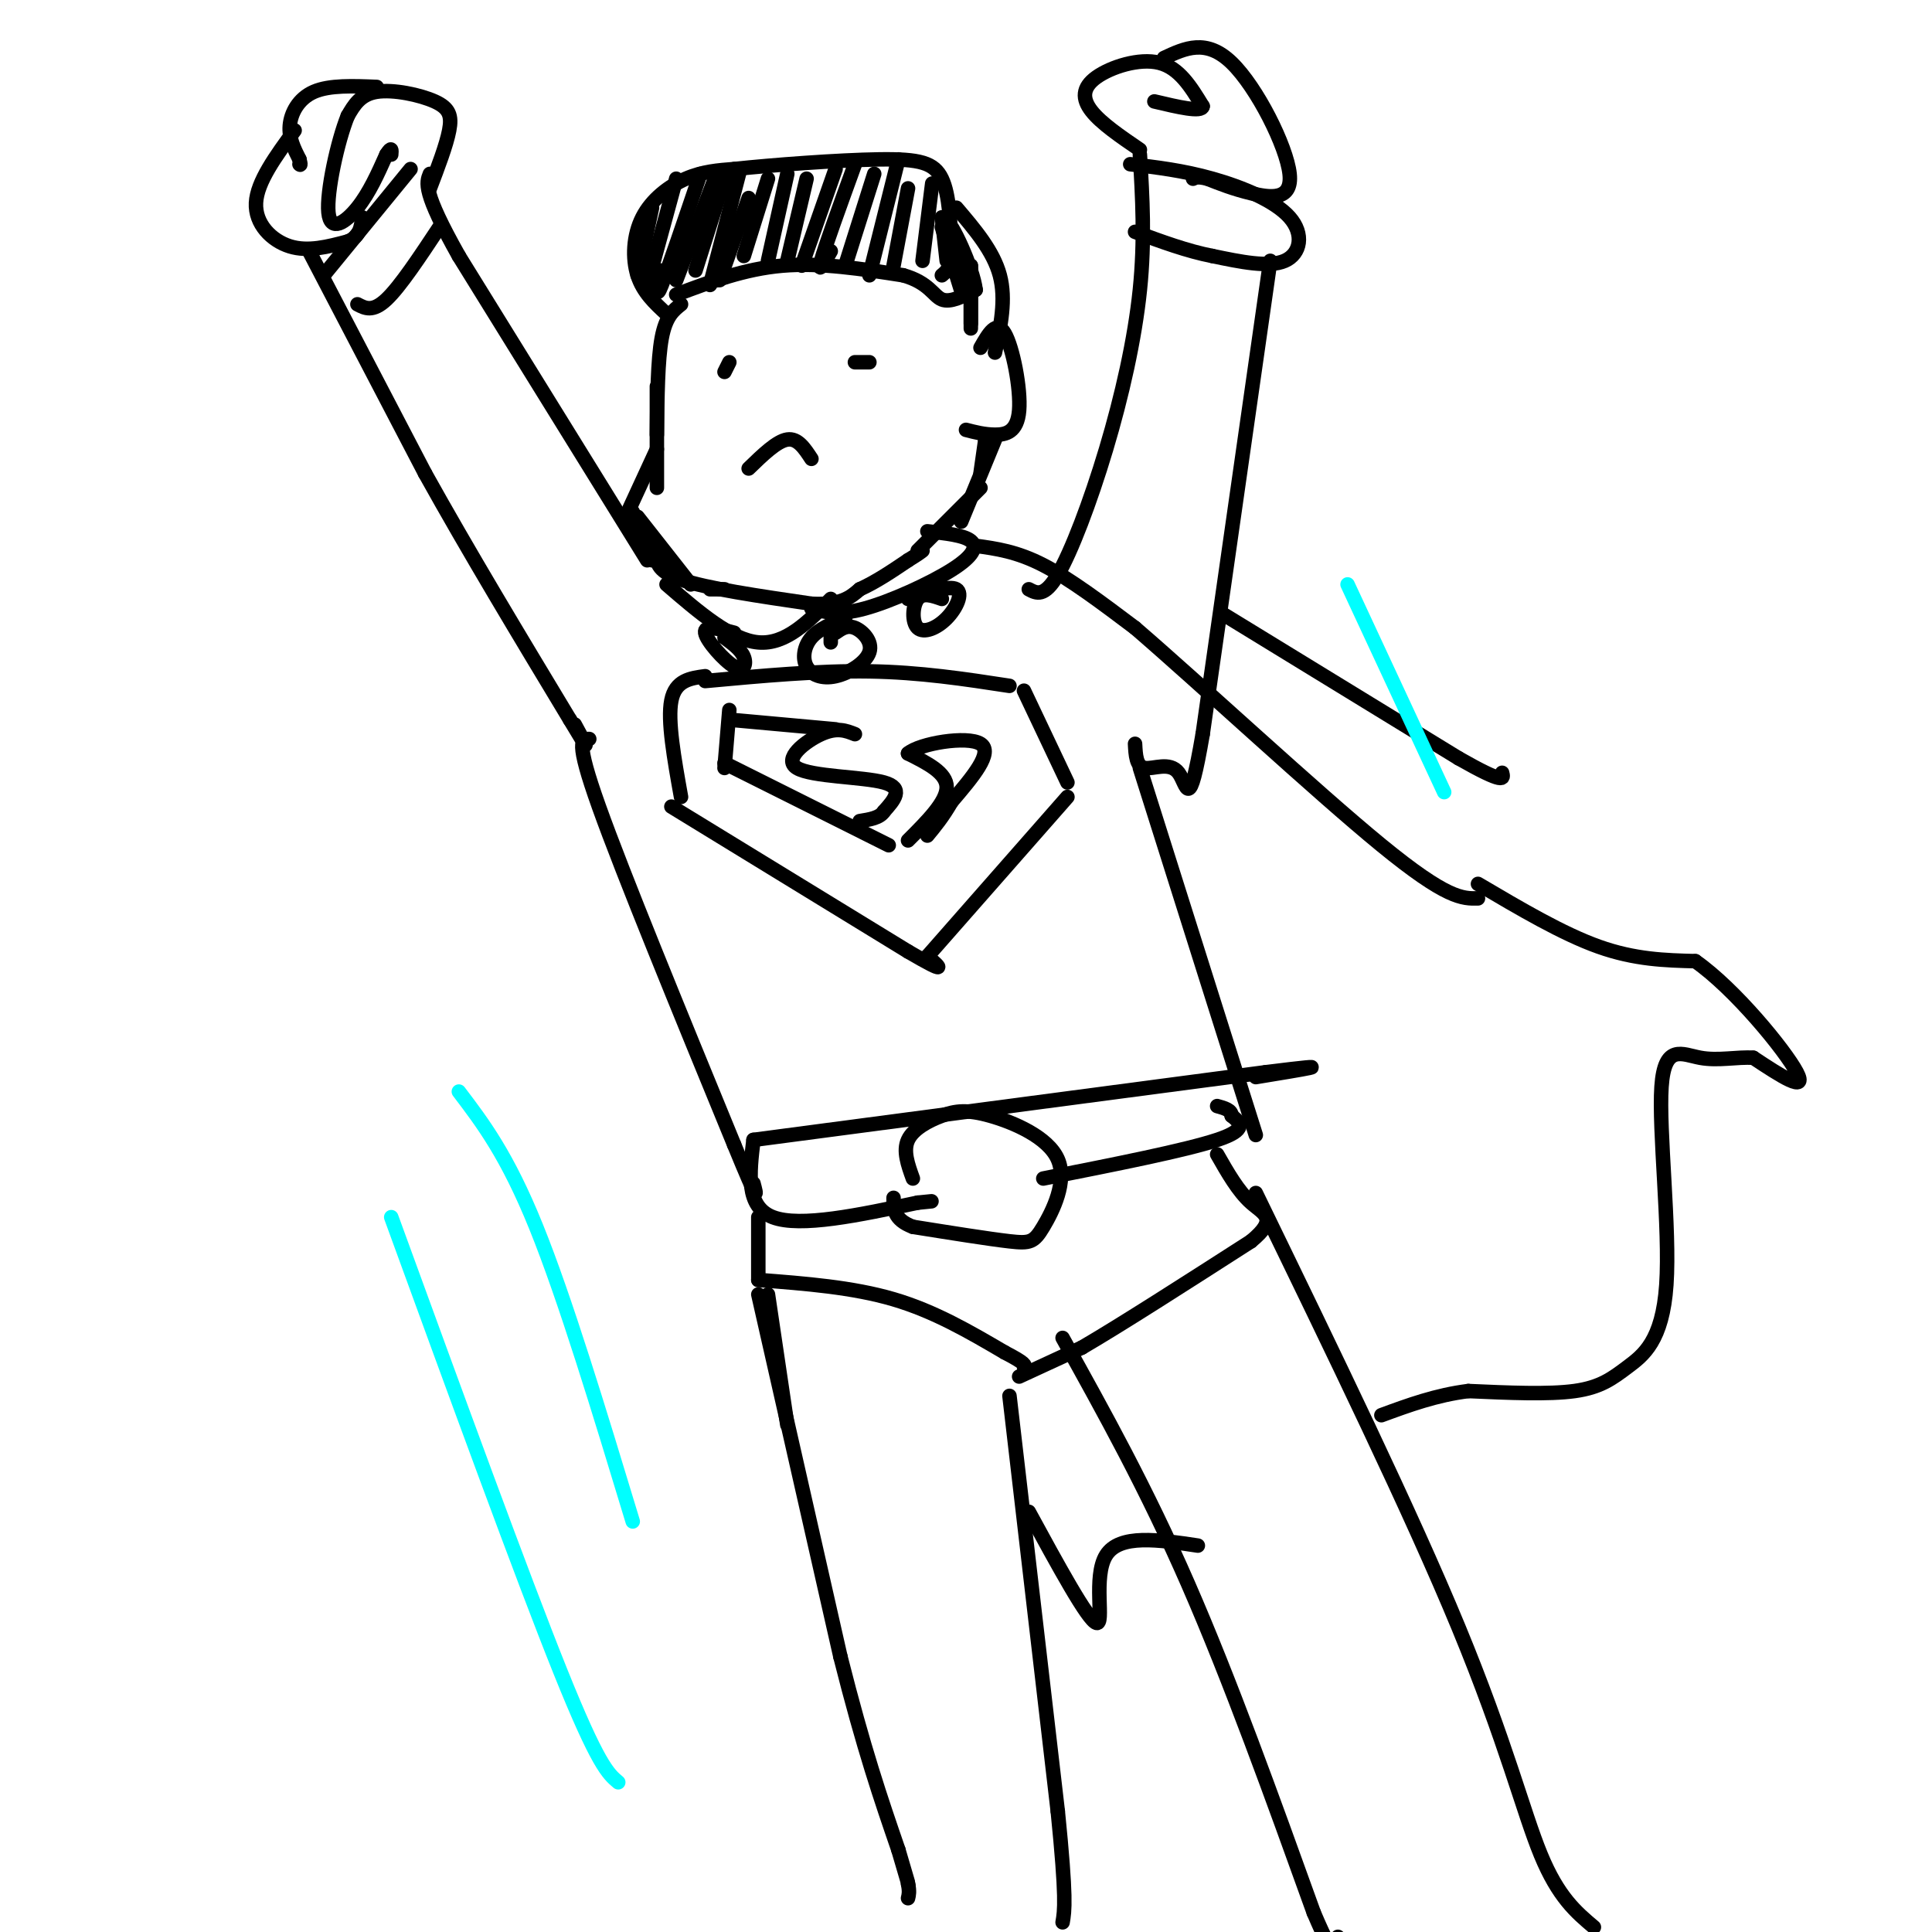 <svg viewBox='0 0 400 400' version='1.1' xmlns='http://www.w3.org/2000/svg' xmlns:xlink='http://www.w3.org/1999/xlink'><g fill='none' stroke='#000000' stroke-width='3' stroke-linecap='round' stroke-linejoin='round'><path d='M141,63c-1.583,1.250 -3.167,2.500 -4,7c-0.833,4.500 -0.917,12.250 -1,20'/><path d='M136,80c0.000,0.000 0.000,21.000 0,21'/><path d='M136,93c0.000,0.000 -6.000,13.000 -6,13'/><path d='M131,106c0.000,0.000 4.000,10.000 4,10'/><path d='M132,107c0.000,0.000 11.000,14.000 11,14'/><path d='M136,114c-0.167,2.083 -0.333,4.167 5,6c5.333,1.833 16.167,3.417 27,5'/><path d='M168,125c6.167,0.333 8.083,-1.333 10,-3'/><path d='M178,122c3.333,-1.500 6.667,-3.750 10,-6'/><path d='M188,116c2.167,-1.333 2.583,-1.667 3,-2'/><path d='M204,91c0.000,0.000 0.100,0.100 0.1,0.1'/><path d='M204,91c0.000,0.000 -1.000,7.000 -1,7'/><path d='M206,91c0.000,0.000 -7.000,17.000 -7,17'/><path d='M203,101c0.000,0.000 -13.000,13.000 -13,13'/><path d='M155,97c2.917,-2.833 5.833,-5.667 8,-6c2.167,-0.333 3.583,1.833 5,4'/><path d='M151,75c0.000,0.000 -1.000,2.000 -1,2'/><path d='M180,75c0.000,0.000 -3.000,0.000 -3,0'/><path d='M138,65c-2.440,-2.250 -4.881,-4.500 -6,-8c-1.119,-3.500 -0.917,-8.250 1,-12c1.917,-3.750 5.548,-6.500 9,-8c3.452,-1.500 6.726,-1.750 10,-2'/><path d='M152,35c7.583,-0.821 21.542,-1.875 30,-2c8.458,-0.125 11.417,0.679 13,4c1.583,3.321 1.792,9.161 2,15'/><path d='M197,52c0.000,3.333 -1.000,4.167 -2,5'/><path d='M140,61c7.083,-2.667 14.167,-5.333 22,-6c7.833,-0.667 16.417,0.667 25,2'/><path d='M187,57c5.356,1.511 6.244,4.289 8,5c1.756,0.711 4.378,-0.644 7,-2'/><path d='M202,60c-0.500,-4.464 -5.250,-14.625 -6,-14c-0.750,0.625 2.500,12.036 3,14c0.500,1.964 -1.750,-5.518 -4,-13'/><path d='M135,43c0.000,0.000 -3.000,14.000 -3,14'/><path d='M140,37c0.000,0.000 -6.000,22.000 -6,22'/><path d='M145,36c-3.333,9.833 -6.667,19.667 -8,23c-1.333,3.333 -0.667,0.167 0,-3'/><path d='M148,37c0.000,0.000 -8.000,21.000 -8,21'/><path d='M150,37c0.000,0.000 -6.000,19.000 -6,19'/><path d='M153,36c0.000,0.000 -6.000,23.000 -6,23'/><path d='M155,41c0.000,0.000 -6.000,17.000 -6,17'/><path d='M159,37c0.000,0.000 -5.000,16.000 -5,16'/><path d='M163,36c0.000,0.000 -4.000,18.000 -4,18'/><path d='M167,37c0.000,0.000 -4.000,17.000 -4,17'/><path d='M173,35c0.000,0.000 -7.000,20.000 -7,20'/><path d='M177,34c-3.083,8.500 -6.167,17.000 -7,20c-0.833,3.000 0.583,0.500 2,-2'/><path d='M181,36c0.000,0.000 -6.000,19.000 -6,19'/><path d='M186,33c0.000,0.000 -6.000,24.000 -6,24'/><path d='M188,39c0.000,0.000 -3.000,16.000 -3,16'/><path d='M193,38c0.000,0.000 -2.000,16.000 -2,16'/><path d='M195,45c0.000,0.000 1.000,9.000 1,9'/><path d='M203,72c1.661,-2.923 3.321,-5.845 5,-3c1.679,2.845 3.375,11.458 3,16c-0.375,4.542 -2.821,5.012 -5,5c-2.179,-0.012 -4.089,-0.506 -6,-1'/><path d='M134,116c0.000,0.000 -39.000,-63.000 -39,-63'/><path d='M95,53c-7.500,-13.333 -6.750,-15.167 -6,-17'/><path d='M89,39c1.708,-4.482 3.417,-8.964 4,-12c0.583,-3.036 0.042,-4.625 -3,-6c-3.042,-1.375 -8.583,-2.536 -12,-2c-3.417,0.536 -4.708,2.768 -6,5'/><path d='M72,24c-2.119,5.226 -4.417,15.792 -4,20c0.417,4.208 3.548,2.060 6,-1c2.452,-3.060 4.226,-7.030 6,-11'/><path d='M80,32c1.167,-1.833 1.083,-0.917 1,0'/><path d='M78,18c-4.889,-0.200 -9.778,-0.400 -13,1c-3.222,1.400 -4.778,4.400 -5,7c-0.222,2.600 0.889,4.800 2,7'/><path d='M62,33c0.333,1.333 0.167,1.167 0,1'/><path d='M61,27c-3.889,5.311 -7.778,10.622 -8,15c-0.222,4.378 3.222,7.822 7,9c3.778,1.178 7.889,0.089 12,-1'/><path d='M72,50c2.500,-1.000 2.750,-3.000 3,-5'/><path d='M64,52c0.000,0.000 24.000,46.000 24,46'/><path d='M88,98c9.000,16.167 19.500,33.583 30,51'/><path d='M118,149c5.167,8.667 3.083,4.833 1,1'/><path d='M67,57c0.000,0.000 18.000,-22.000 18,-22'/><path d='M74,63c1.583,0.833 3.167,1.667 6,-1c2.833,-2.667 6.917,-8.833 11,-15'/><path d='M146,141c11.750,-1.083 23.500,-2.167 34,-2c10.500,0.167 19.750,1.583 29,3'/><path d='M198,43c3.833,4.500 7.667,9.000 9,14c1.333,5.000 0.167,10.500 -1,16'/><path d='M201,55c0.000,0.000 0.000,12.000 0,12'/><path d='M201,55c0.000,0.000 0.000,13.000 0,13'/><path d='M146,140c-3.083,0.417 -6.167,0.833 -7,5c-0.833,4.167 0.583,12.083 2,20'/><path d='M139,167c0.000,0.000 49.000,30.000 49,30'/><path d='M188,197c8.833,5.167 6.417,3.083 4,1'/><path d='M192,198c0.000,0.000 29.000,-33.000 29,-33'/><path d='M212,143c0.000,0.000 9.000,19.000 9,19'/><path d='M151,147c0.000,0.000 -1.000,12.000 -1,12'/><path d='M150,158c0.000,0.000 34.000,17.000 34,17'/><path d='M151,149c0.000,0.000 22.000,2.000 22,2'/><path d='M177,152c-1.857,-0.738 -3.714,-1.476 -7,0c-3.286,1.476 -8.000,5.167 -5,7c3.000,1.833 13.714,1.810 18,3c4.286,1.190 2.143,3.595 0,6'/><path d='M183,168c-0.833,1.333 -2.917,1.667 -5,2'/><path d='M188,174c4.000,-4.000 8.000,-8.000 8,-11c0.000,-3.000 -4.000,-5.000 -8,-7'/><path d='M188,156c2.356,-2.067 12.244,-3.733 15,-2c2.756,1.733 -1.622,6.867 -6,12'/><path d='M197,166c-1.833,3.167 -3.417,5.083 -5,7'/><path d='M122,153c-1.500,0.000 -3.000,0.000 2,14c5.000,14.000 16.500,42.000 28,70'/><path d='M152,237c5.333,13.000 4.667,10.500 4,8'/><path d='M150,122c0.000,0.000 -3.000,0.000 -3,0'/><path d='M138,121c6.667,5.750 13.333,11.500 19,12c5.667,0.500 10.333,-4.250 15,-9'/><path d='M192,110c3.786,0.405 7.571,0.810 9,2c1.429,1.190 0.500,3.167 -4,6c-4.500,2.833 -12.571,6.524 -18,8c-5.429,1.476 -8.214,0.738 -11,0'/><path d='M202,113c4.250,0.583 8.500,1.167 14,4c5.500,2.833 12.250,7.917 19,13'/><path d='M235,130c13.400,11.533 37.400,33.867 51,45c13.600,11.133 16.800,11.067 20,11'/><path d='M213,122c1.613,0.857 3.226,1.714 6,-3c2.774,-4.714 6.708,-15.000 10,-26c3.292,-11.000 5.940,-22.714 7,-33c1.060,-10.286 0.530,-19.143 0,-28'/><path d='M236,31c-4.006,-2.732 -8.012,-5.464 -10,-8c-1.988,-2.536 -1.958,-4.875 1,-7c2.958,-2.125 8.845,-4.036 13,-3c4.155,1.036 6.577,5.018 9,9'/><path d='M249,22c-0.167,1.333 -5.083,0.167 -10,-1'/><path d='M241,12c4.375,-2.042 8.750,-4.083 14,1c5.250,5.083 11.375,17.292 12,23c0.625,5.708 -4.250,4.917 -8,4c-3.750,-0.917 -6.375,-1.958 -9,-3'/><path d='M250,37c-2.000,-0.500 -2.500,-0.250 -3,0'/><path d='M234,34c5.435,0.637 10.869,1.274 17,3c6.131,1.726 12.958,4.542 16,8c3.042,3.458 2.298,7.560 -1,9c-3.298,1.440 -9.149,0.220 -15,-1'/><path d='M251,53c-5.167,-1.000 -10.583,-3.000 -16,-5'/><path d='M263,54c0.000,0.000 -14.000,98.000 -14,98'/><path d='M249,152c-2.905,16.976 -3.167,10.417 -5,8c-1.833,-2.417 -5.238,-0.690 -7,-1c-1.762,-0.310 -1.881,-2.655 -2,-5'/><path d='M253,127c0.000,0.000 49.000,30.000 49,30'/><path d='M302,157c9.667,5.500 9.333,4.250 9,3'/><path d='M236,159c0.000,0.000 24.000,76.000 24,76'/><path d='M156,236c0.000,0.000 106.000,-14.000 106,-14'/><path d='M262,222c17.333,-2.167 7.667,-0.583 -2,1'/><path d='M189,244c-1.031,-2.860 -2.061,-5.719 -1,-8c1.061,-2.281 4.214,-3.982 7,-5c2.786,-1.018 5.205,-1.353 10,0c4.795,1.353 11.966,4.394 14,9c2.034,4.606 -1.068,10.779 -3,14c-1.932,3.221 -2.695,3.492 -7,3c-4.305,-0.492 -12.153,-1.746 -20,-3'/><path d='M189,254c-4.000,-1.500 -4.000,-3.750 -4,-6'/><path d='M156,236c-0.833,6.917 -1.667,13.833 4,16c5.667,2.167 17.833,-0.417 30,-3'/><path d='M190,249c5.000,-0.500 2.500,-0.250 0,0'/><path d='M216,244c14.750,-2.917 29.500,-5.833 36,-8c6.500,-2.167 4.750,-3.583 3,-5'/><path d='M255,231c0.000,-1.167 -1.500,-1.583 -3,-2'/><path d='M157,252c0.000,0.000 0.000,13.000 0,13'/><path d='M157,265c9.750,0.750 19.500,1.500 28,4c8.500,2.500 15.750,6.750 23,11'/><path d='M208,280c4.500,2.333 4.250,2.667 4,3'/><path d='M211,285c0.000,0.000 13.000,-6.000 13,-6'/><path d='M224,279c8.000,-4.667 21.500,-13.333 35,-22'/><path d='M259,257c5.756,-4.756 2.644,-5.644 0,-8c-2.644,-2.356 -4.822,-6.178 -7,-10'/><path d='M159,268c0.000,0.000 4.000,27.000 4,27'/><path d='M157,268c0.000,0.000 17.000,75.000 17,75'/><path d='M174,343c4.833,19.167 8.417,29.583 12,40'/><path d='M186,383c2.333,7.833 2.167,7.417 2,7'/><path d='M188,390c0.333,1.667 0.167,2.333 0,3'/><path d='M209,289c0.000,0.000 10.000,86.000 10,86'/><path d='M219,375c1.833,18.167 1.417,20.583 1,23'/><path d='M220,277c8.667,15.583 17.333,31.167 26,51c8.667,19.833 17.333,43.917 26,68'/><path d='M272,396c5.167,12.167 5.083,8.583 5,5'/><path d='M260,247c16.089,33.111 32.178,66.222 42,90c9.822,23.778 13.378,38.222 17,47c3.622,8.778 7.311,11.889 11,15'/><path d='M306,183c8.750,5.167 17.500,10.333 25,13c7.500,2.667 13.750,2.833 20,3'/><path d='M351,199c8.178,5.711 18.622,18.489 21,23c2.378,4.511 -3.311,0.756 -9,-3'/><path d='M363,219c-3.355,-0.230 -7.242,0.696 -11,0c-3.758,-0.696 -7.388,-3.012 -8,6c-0.612,9.012 1.795,29.354 1,41c-0.795,11.646 -4.791,14.597 -8,17c-3.209,2.403 -5.631,4.258 -11,5c-5.369,0.742 -13.684,0.371 -22,0'/><path d='M304,288c-6.667,0.833 -12.333,2.917 -18,5'/><path d='M213,313c6.111,11.222 12.222,22.444 14,23c1.778,0.556 -0.778,-9.556 2,-14c2.778,-4.444 10.889,-3.222 19,-2'/><path d='M172,133c0.000,0.000 0.000,-2.000 0,-2'/><path d='M175,128c-2.725,1.101 -5.450,2.203 -7,4c-1.550,1.797 -1.926,4.291 -1,6c0.926,1.709 3.156,2.633 6,2c2.844,-0.633 6.304,-2.824 7,-5c0.696,-2.176 -1.373,-4.336 -3,-5c-1.627,-0.664 -2.814,0.168 -4,1'/><path d='M195,124c-1.963,-0.689 -3.927,-1.378 -5,0c-1.073,1.378 -1.257,4.823 0,6c1.257,1.177 3.954,0.086 6,-2c2.046,-2.086 3.442,-5.167 2,-6c-1.442,-0.833 -5.721,0.584 -10,2'/><path d='M152,131c-3.131,-0.827 -6.262,-1.655 -6,0c0.262,1.655 3.917,5.792 6,7c2.083,1.208 2.595,-0.512 2,-2c-0.595,-1.488 -2.298,-2.744 -4,-4'/></g>
<g fill='none' stroke='#00ffff' stroke-width='3' stroke-linecap='round' stroke-linejoin='round'><path d='M81,252c13.583,37.250 27.167,74.500 35,94c7.833,19.500 9.917,21.250 12,23'/><path d='M95,226c5.000,6.583 10.000,13.167 16,28c6.000,14.833 13.000,37.917 20,61'/><path d='M279,121c0.000,0.000 20.000,43.000 20,43'/></g>
</svg>